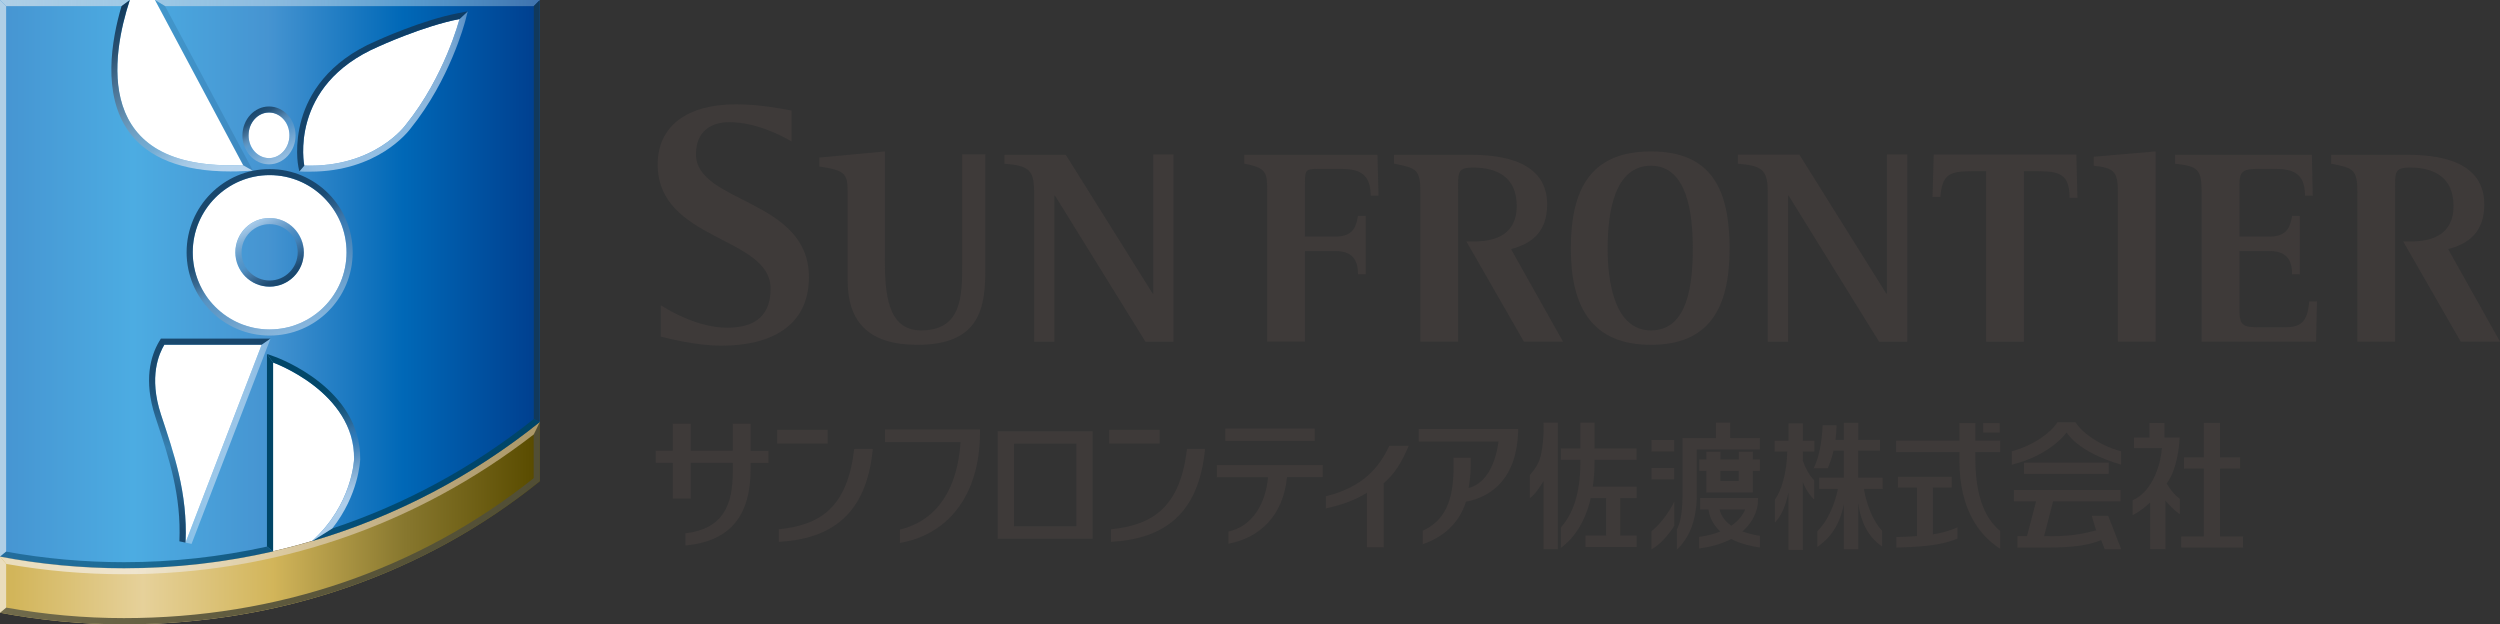 <?xml version="1.0" encoding="UTF-8"?>
<svg id="_レイヤー_2" data-name="レイヤー 2" xmlns="http://www.w3.org/2000/svg" xmlns:xlink="http://www.w3.org/1999/xlink" viewBox="0 0 232.44 58.05">
  <rect x="0" y="0" width="232.44" height="58.05" fill="#333333" stroke="none"/>
  <defs>
    <style>
      .cls-1 {
        fill: url(#linear-gradient-13);
      }

      .cls-2 {
        fill: url(#linear-gradient-9);
      }

      .cls-2, .cls-3 {
        opacity: .7;
      }

      .cls-4 {
        fill: url(#linear-gradient-2);
      }

      .cls-5 {
        fill: url(#linear-gradient-10);
      }

      .cls-6 {
        fill: #fff;
      }

      .cls-7 {
        fill: url(#linear-gradient-8);
      }

      .cls-7, .cls-8, .cls-9, .cls-10, .cls-11, .cls-12, .cls-13 {
        opacity: .85;
      }

      .cls-8 {
        fill: url(#linear-gradient-14);
      }

      .cls-9 {
        fill: url(#linear-gradient-11);
      }

      .cls-3 {
        fill: #f4efe7;
      }

      .cls-14 {
        fill: url(#linear-gradient-4);
      }

      .cls-15 {
        fill: url(#linear-gradient-5);
      }

      .cls-10 {
        fill: url(#linear-gradient-15);
      }

      .cls-16 {
        fill: #afcfe6;
      }

      .cls-17 {
        fill: #004567;
      }

      .cls-18 {
        fill: #3e3a39;
      }

      .cls-11 {
        fill: url(#linear-gradient-12);
      }

      .cls-19 {
        opacity: .15;
      }

      .cls-19, .cls-20 {
        fill: #11395b;
      }

      .cls-12 {
        fill: url(#linear-gradient-7);
      }

      .cls-21 {
        fill: url(#linear-gradient-6);
      }

      .cls-13 {
        fill: url(#linear-gradient-3);
      }

      .cls-22 {
        fill: url(#linear-gradient);
      }
    </style>
    <linearGradient id="linear-gradient" x1="-.16" y1="26.42" x2="49.97" y2="26.42" gradientUnits="userSpaceOnUse">
      <stop offset="0" stop-color="#4694d1"/>
      <stop offset=".25" stop-color="#4cace2"/>
      <stop offset=".5" stop-color="#4694d1"/>
      <stop offset=".75" stop-color="#0068b7"/>
      <stop offset="1" stop-color="#003f8f"/>
    </linearGradient>
    <linearGradient id="linear-gradient-2" x1="1.19" y1="48.64" x2="49.56" y2="48.64" gradientUnits="userSpaceOnUse">
      <stop offset="0" stop-color="#d2b55a"/>
      <stop offset=".25" stop-color="#e6d19a"/>
      <stop offset=".5" stop-color="#d2b55a"/>
      <stop offset=".75" stop-color="#88782f"/>
      <stop offset="1" stop-color="#5a4c00"/>
    </linearGradient>
    <linearGradient id="linear-gradient-3" x1="28.85" y1="30.01" x2="21.35" y2="17.02" gradientUnits="userSpaceOnUse">
      <stop offset="0" stop-color="#cadbed" stop-opacity=".65"/>
      <stop offset=".11" stop-color="#b8c8db" stop-opacity=".6"/>
      <stop offset=".33" stop-color="#8b97af" stop-opacity=".47"/>
      <stop offset=".44" stop-color="#717b96" stop-opacity=".4"/>
      <stop offset=".47" stop-color="#5e6e8a" stop-opacity=".52"/>
      <stop offset=".55" stop-color="#32506f" stop-opacity=".79"/>
      <stop offset=".65" stop-color="#183e5f" stop-opacity=".95"/>
      <stop offset=".82" stop-color="#11395b"/>
    </linearGradient>
    <linearGradient id="linear-gradient-4" x1="0" y1="48.64" x2="50.19" y2="48.64" gradientUnits="userSpaceOnUse">
      <stop offset="0" stop-color="#726c4c"/>
      <stop offset=".05" stop-color="#6f694a"/>
      <stop offset=".63" stop-color="#59553a"/>
      <stop offset="1" stop-color="#514e35"/>
    </linearGradient>
    <linearGradient id="linear-gradient-5" x1="0" y1=".28" x2="50.19" y2=".28" gradientUnits="userSpaceOnUse">
      <stop offset="0" stop-color="#afcfe6"/>
      <stop offset=".3" stop-color="#afcfe6" stop-opacity=".8"/>
      <stop offset="1" stop-color="#afcfe6" stop-opacity=".36"/>
    </linearGradient>
    <linearGradient id="linear-gradient-6" x1="20.39" y1="17.97" x2="9.46" y2="1.76" gradientUnits="userSpaceOnUse">
      <stop offset="0" stop-color="#dfeaf8" stop-opacity=".75"/>
      <stop offset=".09" stop-color="#dde8f6" stop-opacity=".74"/>
      <stop offset=".15" stop-color="#d9e3f1" stop-opacity=".71"/>
      <stop offset=".21" stop-color="#d2dbea" stop-opacity=".66"/>
      <stop offset=".26" stop-color="#c9d0df" stop-opacity=".59"/>
      <stop offset=".31" stop-color="#bdc1d1" stop-opacity=".5"/>
      <stop offset=".35" stop-color="#b0b2c2" stop-opacity=".4"/>
      <stop offset=".58" stop-color="#657991" stop-opacity=".68"/>
      <stop offset=".83" stop-color="#274a69" stop-opacity=".92"/>
      <stop offset="1" stop-color="#11395b"/>
    </linearGradient>
    <linearGradient id="linear-gradient-7" x1="26.44" y1="14.79" x2="23.58" y2="10.38" gradientUnits="userSpaceOnUse">
      <stop offset="0" stop-color="#cadbed" stop-opacity=".75"/>
      <stop offset=".09" stop-color="#c6d5e7" stop-opacity=".68"/>
      <stop offset=".27" stop-color="#bdc7d8" stop-opacity=".49"/>
      <stop offset=".5" stop-color="#b0b2c2" stop-opacity=".2"/>
      <stop offset=".58" stop-color="#828fa4" stop-opacity=".43"/>
      <stop offset=".72" stop-color="#435f7b" stop-opacity=".75"/>
      <stop offset=".86" stop-color="#1d4263" stop-opacity=".94"/>
      <stop offset="1" stop-color="#11395b"/>
    </linearGradient>
    <linearGradient id="linear-gradient-8" x1="23.47" y1="20.7" x2="26.66" y2="26.22" gradientUnits="userSpaceOnUse">
      <stop offset="0" stop-color="#dfeaf8" stop-opacity=".75"/>
      <stop offset=".08" stop-color="#d1dcec" stop-opacity=".68"/>
      <stop offset=".24" stop-color="#afbace" stop-opacity=".52"/>
      <stop offset=".47" stop-color="#78839e" stop-opacity=".25"/>
      <stop offset=".5" stop-color="#6f7a96" stop-opacity=".2"/>
      <stop offset=".61" stop-color="#4a607e" stop-opacity=".51"/>
      <stop offset=".75" stop-color="#2a4a6b" stop-opacity=".78"/>
      <stop offset=".88" stop-color="#173d5f" stop-opacity=".95"/>
      <stop offset="1" stop-color="#11395b"/>
    </linearGradient>
    <linearGradient id="linear-gradient-9" x1="1.19" y1="46.31" x2="49.56" y2="46.31" gradientUnits="userSpaceOnUse">
      <stop offset=".23" stop-color="#f4efe7"/>
      <stop offset=".38" stop-color="#e9e0d0"/>
      <stop offset=".64" stop-color="#dbcab0"/>
      <stop offset=".85" stop-color="#d2bd9d"/>
      <stop offset="1" stop-color="#cfb996"/>
    </linearGradient>
    <linearGradient id="linear-gradient-10" x1="0" y1="45.9" x2="50.19" y2="45.9" gradientUnits="userSpaceOnUse">
      <stop offset="0" stop-color="#004567" stop-opacity=".5"/>
      <stop offset="1" stop-color="#004567"/>
    </linearGradient>
    <linearGradient id="linear-gradient-11" x1="27.77" y1="8.51" x2="43.42" y2="8.51" gradientUnits="userSpaceOnUse">
      <stop offset="0" stop-color="#dfeaf8" stop-opacity=".55"/>
      <stop offset=".03" stop-color="#dfeaf8" stop-opacity=".6"/>
      <stop offset=".08" stop-color="#dfeaf8" stop-opacity=".67"/>
      <stop offset=".15" stop-color="#dfeaf8" stop-opacity=".72"/>
      <stop offset=".24" stop-color="#dfeaf8" stop-opacity=".74"/>
      <stop offset=".49" stop-color="#dfeaf8" stop-opacity=".75"/>
      <stop offset=".73" stop-color="#dfeaf8" stop-opacity=".74"/>
      <stop offset=".82" stop-color="#dfeaf8" stop-opacity=".72"/>
      <stop offset=".88" stop-color="#dfeaf8" stop-opacity=".67"/>
      <stop offset=".93" stop-color="#dfeaf8" stop-opacity=".6"/>
      <stop offset=".98" stop-color="#dfeaf8" stop-opacity=".51"/>
      <stop offset="1" stop-color="#dfeaf8" stop-opacity=".45"/>
    </linearGradient>
    <linearGradient id="linear-gradient-12" x1="27.57" y1="8.49" x2="43.42" y2="8.49" gradientUnits="userSpaceOnUse">
      <stop offset=".05" stop-color="#11395b"/>
      <stop offset=".11" stop-color="#11395b"/>
      <stop offset=".5" stop-color="#11395b"/>
      <stop offset=".89" stop-color="#11395b"/>
      <stop offset=".95" stop-color="#11395b"/>
    </linearGradient>
    <linearGradient id="linear-gradient-13" x1="32.46" y1="49.12" x2="26.38" y2="32.42" gradientUnits="userSpaceOnUse">
      <stop offset="0" stop-color="#dfeaf8" stop-opacity=".7"/>
      <stop offset=".13" stop-color="#dfeaf8" stop-opacity=".75"/>
      <stop offset=".18" stop-color="#dae5f4" stop-opacity=".73"/>
      <stop offset=".23" stop-color="#cfdaea" stop-opacity=".67"/>
      <stop offset=".29" stop-color="#bcc7d9" stop-opacity=".58"/>
      <stop offset=".35" stop-color="#a1acc2" stop-opacity=".45"/>
      <stop offset=".42" stop-color="#7f8aa4" stop-opacity=".28"/>
      <stop offset=".45" stop-color="#6f7a96" stop-opacity=".2"/>
      <stop offset=".47" stop-color="#596f8d" stop-opacity=".35"/>
      <stop offset=".51" stop-color="#38607f" stop-opacity=".59"/>
      <stop offset=".57" stop-color="#1f5374" stop-opacity=".78"/>
      <stop offset=".63" stop-color="#0d4b6c" stop-opacity=".91"/>
      <stop offset=".73" stop-color="#024668" stop-opacity=".98"/>
      <stop offset=".98" stop-color="#004567"/>
    </linearGradient>
    <linearGradient id="linear-gradient-14" x1="12.75" y1="48.73" x2="20.81" y2="29.74" gradientUnits="userSpaceOnUse">
      <stop offset=".06" stop-color="#11395b"/>
      <stop offset=".14" stop-color="#11395b" stop-opacity=".9"/>
      <stop offset=".27" stop-color="#11395b" stop-opacity=".64"/>
      <stop offset=".37" stop-color="#11395b" stop-opacity=".4"/>
      <stop offset=".45" stop-color="#11395b" stop-opacity=".61"/>
      <stop offset=".57" stop-color="#11395b" stop-opacity=".9"/>
      <stop offset=".65" stop-color="#11395b"/>
      <stop offset=".9" stop-color="#11395b"/>
      <stop offset=".94" stop-color="#11395b"/>
    </linearGradient>
    <linearGradient id="linear-gradient-15" x1="17.22" y1="41.03" x2="25.12" y2="41.03" gradientUnits="userSpaceOnUse">
      <stop offset="0" stop-color="#dfeaf8" stop-opacity=".45"/>
      <stop offset=".09" stop-color="#dfeaf8" stop-opacity=".53"/>
      <stop offset=".2" stop-color="#dfeaf8" stop-opacity=".6"/>
      <stop offset=".32" stop-color="#dfeaf8" stop-opacity=".64"/>
      <stop offset=".48" stop-color="#dfeaf8" stop-opacity=".65"/>
      <stop offset=".66" stop-color="#dfeaf8" stop-opacity=".64"/>
      <stop offset=".79" stop-color="#dfeaf8" stop-opacity=".6"/>
      <stop offset=".9" stop-color="#dfeaf8" stop-opacity=".53"/>
      <stop offset="1" stop-color="#dfeaf8" stop-opacity=".45"/>
    </linearGradient>
  </defs>
  <g id="_レイヤー_1-2" data-name="レイヤー 1">
    <g>
      <g>
        <path class="cls-6" d="M0,0v51.75c3.73.71,7.59,1.08,11.52,1.08,5.18,0,10.35-.65,15.36-1.94,3.37-.87,6.64-2.01,9.83-3.43,3.09-1.37,6.06-3.02,8.88-4.88,1.58-1.04,3.12-2.17,4.6-3.36V0H0Z"/>
        <g>
          <path class="cls-22" d="M14.41,0l8.19,15.34C8.44,15.99,10.4,5.08,12.07,0H0v51.75c3.73.71,7.59,1.08,11.53,1.08,4.76,0,9.41-.54,13.86-1.57v-17.56s7.6,2.72,7.53,8.98c0,0-.13,4.24-3.93,7.64,7.82-2.3,15-6.11,21.2-11.09V0H14.41ZM25.01,10.46c1.05,0,1.9.95,1.9,2.12s-.85,2.12-1.9,2.12-1.9-.95-1.9-2.12.85-2.12,1.9-2.12ZM17.25,50.45c.21-4.66-1.11-8.35-2.28-11.9-1.17-3.55-.17-5.69.31-6.5h9.05l-7.08,18.4ZM25.07,30.63c-3.95,0-7.15-3.21-7.15-7.17s3.2-7.18,7.15-7.18,7.15,3.21,7.15,7.18-3.2,7.17-7.15,7.17ZM37.73,11.6s-2.88,4.03-9.44,3.79c0,0-1.51-7.43,6.9-11.06,0,0,4.15-1.91,7.53-2.56,0,0-1.36,5.33-4.99,9.83ZM28.24,23.46c0,1.76-1.42,3.19-3.18,3.19s-3.18-1.43-3.18-3.19,1.42-3.19,3.18-3.19,3.18,1.43,3.18,3.19Z"/>
          <path class="cls-4" d="M50.19,39.23c-10.6,8.51-24.04,13.6-38.66,13.6-3.94,0-7.79-.37-11.53-1.08v5.22c3.73.7,7.59,1.08,11.53,1.08,14.63,0,28.07-4.8,38.66-13.31v-5.52Z"/>
          <path class="cls-13" d="M25.07,15.72c-4.26,0-7.72,3.47-7.72,7.74s3.46,7.74,7.72,7.74,7.72-3.47,7.72-7.74-3.46-7.74-7.72-7.74ZM25.07,30.63c-3.94,0-7.15-3.22-7.15-7.17s3.21-7.18,7.15-7.18,7.15,3.22,7.15,7.18-3.21,7.17-7.15,7.17Z"/>
          <path class="cls-14" d="M0,56.97c3.73.7,7.59,1.08,11.53,1.08,14.63,0,28.07-4.8,38.66-13.31v-5.52l-.57,1.17v4.07c-10.7,8.52-23.87,13.01-38.1,13.01-3.67,0-7.35-.33-10.96-.98l-.57.47Z"/>
          <path class="cls-15" d="M11.3.57H.57l-.57-.57h12.07l-.77.57ZM50.19,0H14.41l.94.57h34.28l.57-.57Z"/>
          <polygon class="cls-20" points="50.19 39.23 50.19 0 49.63 .57 49.63 38.96 50.19 39.23"/>
          <polygon class="cls-16" points=".57 51.28 .57 .57 0 0 0 51.75 .57 51.28"/>
          <path class="cls-21" d="M22.59,15.34C8.44,15.99,10.4,5.08,12.07,0l-.77.57c-.93,3.14-1.82,8.21.68,11.67,1.78,2.46,4.95,3.7,9.42,3.7.39,0,.8,0,1.21-.03l.89-.04-.92-.52Z"/>
          <polygon class="cls-19" points="23.52 15.87 15.35 .57 14.41 0 22.59 15.34 23.52 15.87"/>
          <path class="cls-12" d="M25.01,15.28c1.36,0,2.47-1.21,2.47-2.69s-1.11-2.69-2.47-2.69-2.47,1.21-2.47,2.69,1.11,2.69,2.47,2.69ZM25.01,10.46c1.05,0,1.9.95,1.9,2.12s-.85,2.12-1.9,2.12-1.9-.95-1.9-2.12.85-2.12,1.9-2.12Z"/>
          <path class="cls-7" d="M25.07,20.27c-1.75,0-3.18,1.43-3.18,3.19s1.42,3.19,3.18,3.19,3.18-1.43,3.18-3.19-1.42-3.19-3.18-3.19ZM25.07,26.08c-1.44,0-2.61-1.18-2.61-2.62s1.17-2.62,2.61-2.62,2.61,1.17,2.61,2.62-1.17,2.62-2.61,2.62Z"/>
          <polygon class="cls-3" points=".57 52.43 .57 56.5 0 56.97 0 51.75 .57 52.43"/>
          <path class="cls-2" d="M.57,52.43c3.61.64,7.29.96,10.96.96,13.95,0,27.1-4.49,38.1-13l.57-1.17c-10.6,8.51-24.04,13.6-38.66,13.6-3.94,0-7.79-.37-11.53-1.08l.57.68Z"/>
          <path class="cls-5" d="M30.88,49.14c6.8-2.26,13.09-5.68,18.75-10.18l.57.27c-6.2,4.98-13.38,8.79-21.2,11.09,0,0,1.39-.87,1.89-1.19ZM25.39,51.27c-4.46,1.02-9.1,1.57-13.86,1.57-3.94,0-7.79-.37-11.53-1.08l.57-.47c3.61.65,7.29.98,10.96.98,4.47,0,8.94-.49,13.29-1.45l.57.45Z"/>
          <polygon class="cls-17" points="25.39 51.27 25.39 33.71 24.82 32.9 24.82 50.81 25.39 51.27"/>
          <path class="cls-9" d="M42.72,1.77s-1.36,5.33-4.99,9.83c0,0-2.88,4.03-9.44,3.79l-.47.55.44.02c.2,0,.39,0,.58,0h0c6.25,0,9.11-3.71,9.34-4.02,3.65-4.53,5.03-9.81,5.09-10.03l.22-.86-.77.72Z"/>
          <path class="cls-11" d="M28.29,15.39s-1.51-7.43,6.9-11.06c0,0,4.15-1.91,7.53-2.56l.77-.72-.87.17c-3.41.65-7.49,2.52-7.65,2.59-4.55,1.96-6.27,5.02-6.92,7.25-.7,2.42-.33,4.36-.31,4.44l.09.44.47-.55Z"/>
          <path class="cls-1" d="M25.39,33.71s7.6,2.72,7.53,8.98c0,0-.13,4.24-3.93,7.64l1.9-1.19c2.46-3.11,2.59-6.28,2.6-6.43.08-6.59-7.58-9.41-7.9-9.53l-.76-.27.57.81Z"/>
          <path class="cls-8" d="M17.25,50.45c.21-4.66-1.11-8.35-2.28-11.9-1.17-3.55-.17-5.69.31-6.5h9.05l.82-.57h-10.19l-.17.28c-.77,1.31-1.46,3.58-.36,6.96l.19.58c1.1,3.33,2.24,6.77,2.06,11.03.12.02.56.12.56.12Z"/>
          <path class="cls-10" d="M24.33,32.05l-7.08,18.4.56.12,7.34-19.08-.82.57Z"/>
        </g>
        <g>
          <path class="cls-18" d="M73.6,13.15c-.87-.5-3.26-1.79-5.79-1.79-1.71,0-3.1.85-3.1,2.98,0,4.58,10.5,4.12,10.5,11.43,0,4.62-3.65,6.37-8.11,6.37-2.49,0-4.97-.69-5.66-.84v-2.92c1,.65,3.59,2.09,6.17,2.09,2.04,0,4.04-.69,4.04-3.63,0-4.89-10.5-4.41-10.5-11.55,0-3.55,2.71-5.59,7.27-5.59,2.23,0,4.33.42,5.17.58v2.88Z"/>
          <path class="cls-18" d="M91.61,25.07c0,3.47-.45,6.99-6.31,6.99-4.56,0-6.49-2.15-6.49-6v-8.28c0-1.68-.3-1.94-2.63-2.3v-.83l6.09-.57v9.95c0,3.16.2,6.69,3.37,6.69,3.76,0,3.82-3.16,3.82-6.04v-10.33h2.15v10.71Z"/>
          <path class="cls-18" d="M96.14,17.68c0-1.98-.66-2.28-2.75-2.46v-.83h5.7l8.08,12.91h.06v-12.94h1.88v17.41h-2.61l-8.41-13.58h-.06v13.58h-1.88v-14.09Z"/>
          <path class="cls-18" d="M164.35,17.68c0-1.98-.68-2.28-2.77-2.46v-.84h5.72s8.08,12.92,8.08,12.92h.06v-12.94h1.89v17.41h-2.62l-8.41-13.58h-.05v13.58h-1.89v-14.09Z"/>
          <path class="cls-18" d="M117.82,17.88c0-1.79,0-2.27-2.13-2.66v-.83h12.38s.1,3.8.1,3.8h-.73c0-2.07-1.11-2.49-2.79-2.49h-2.02c-1.29,0-1.3.11-1.3,1.48v4.82h2.8c1.81,0,1.97-1.08,2.13-1.93h.72v5.43h-.72c0-1.4-.57-2.16-2.13-2.16h-2.8v8.42h-3.51v-13.89Z"/>
          <path class="cls-18" d="M146.05,23.13c0-5.55,1.84-9.05,7.45-9.05s7.31,3.5,7.31,9.05-1.92,8.93-7.31,8.93-7.45-3.39-7.45-8.93ZM153.5,30.72c3.43,0,3.89-4.28,3.89-7.6s-.53-7.71-3.89-7.71-4.03,4.23-4.03,7.71c0,3.21.69,7.6,4.03,7.6Z"/>
          <path class="cls-18" d="M184.67,15.92h-1.46c-2.05,0-2.64.4-2.8,2.39h-.73l.11-3.94h13.26l.1,4.02h-.73c0-2.09-.83-2.47-2.82-2.47h-1.43v15.85h-3.51v-15.85Z"/>
          <path class="cls-18" d="M196.91,17.78c0-1.83-.38-2.17-2.24-2.37v-.84l5.75-.49v17.69h-3.51v-13.99Z"/>
          <path class="cls-18" d="M204.7,17.88c0-2.18-.36-2.42-2.47-2.66v-.83h12.72l.08,3.8h-.72c0-2.07-1.09-2.49-2.8-2.49h-1.29c-1.6,0-2.01.11-2.01,1.48v4.82h2.78c1.79,0,1.96-1.08,2.12-1.93h.72v5.43h-.72c0-1.4-.57-2.16-2.12-2.16h-2.78v5.44c0,1.59.41,1.65,2.01,1.65h2.15c1.48,0,2.18-.39,2.33-2.41h.72l-.08,3.75h-10.64v-13.89Z"/>
          <path class="cls-18" d="M145.34,31.77h-3.65l-5.35-9.32h.99c1.64-.06,3.69-.6,3.69-3.3s-1.86-3.57-4.04-3.57c-1.54,0-1.41.46-1.41,2.32v13.87h-3.51v-13.89c0-2.1-.33-2.26-2.45-2.66v-.83h6.69c1.94,0,7.55-.03,7.55,4.61,0,2.65-1.55,3.69-3.35,4.15l.06.14,4.77,8.49Z"/>
          <path class="cls-18" d="M232.44,31.77h-3.65l-5.35-9.32h.99c1.64-.06,3.69-.6,3.69-3.3s-1.86-3.57-4.03-3.57c-1.54,0-1.4.46-1.4,2.32v13.87h-3.51v-13.89c0-2.1-.33-2.26-2.44-2.66v-.83h6.68c1.94,0,7.56-.03,7.56,4.61,0,2.65-1.54,3.69-3.35,4.15l.06.14,4.76,8.49Z"/>
        </g>
      </g>
      <g>
        <path class="cls-18" d="M172.77,41.9h2.02v-1h-2.02v-1.59h-1.34v1.59h-.77c.05-.41.08-.89.1-1.36h-1.3c-.06,1.49-.31,2.95-.83,4h1.31c.14-.36.42-1.03.53-1.64h.96v2.51h-2.29v1.05h1.74c-.3,1.55-1.07,3.15-1.91,3.92v1.48c.6-.45,2-1.46,2.46-3.99v4.2h1.34v-4.29c.36,2.67,1.65,3.61,2.22,4.04v-1.48c-.75-.75-1.43-2.29-1.69-3.88h1.74v-1.05h-2.27v-2.51M167.62,42.84v-.86h1.07v-1h-1.07v-1.62h-1.33v1.62h-1.29v1h1.17c-.02,1.92-.55,3.66-1.14,4.47v2.14c.35-.41.89-1.05,1.26-2.8v5.34h1.33v-6.33c.23.69.73,1.35,1.05,1.64v-1.8c-.42-.4-.81-1.1-1.05-1.79M184.39,40.22h1.53v-.88h-1.53v.88ZM183.66,39.34h-1.48v1.63h-5.89v1.06h5.89v.93c.04,4.35,1.78,6.78,3.79,8.06v-1.65c-1.24-1.04-2.28-2.88-2.31-6.59v-.75h2.31v-1.06h-2.31v-1.63M179.72,45.33h1.74v-1h-5v1h1.77v4.51c-.56.05-1.09.07-1.75.09h-.17v.98c3.51-.08,4.64-.43,5.69-.83v-1.05c-.7.31-1.4.52-2.29.65v-4.36M188.19,44.06h7.87v-1.04h-7.87v1.04ZM187.05,43.2v-1.24c2.09-.56,3.7-1.8,4.24-2.7h1.68c.54.89,2.15,2.14,4.24,2.7v1.24c-4.14-1.21-5.06-3-5.06-3,0,0-1.48,2.13-5.09,3ZM197.22,51.07h-1.53l-.33-.85c-1.07.41-2.25.71-5.43.69h-2.36s0-1.06,0-1.06h.89l.85-3.24h-2.07v-1.05h9.92v1.05h-6.27l-.84,3.24h.29c1.76.03,3-.12,4.55-.54l-.41-1.35h1.53l1.22,3.12ZM201.44,44.98c.08-.12.16-.25.24-.38.39-.64.85-1.87.98-3.92h-1.42s0-1.35,0-1.35h-1.39v1.35h-1.44s0,.98,0,.98h2.59c-.04,1.06-.67,3.95-2.72,4.86v1.39c.7-.39,1.16-.74,1.63-1.2v4.34h1.42v-4.51c.34.41.83.91,1.34,1.27v-1.43c-.57-.43-.91-.92-1.22-1.42M206.41,49.88v-6.31h1.87v-1.05h-1.87v-3.2h-1.51v3.2h-1.84v1.05h1.84v6.31h-2.1v1.03h5.75v-1.03h-2.13"/>
        <path class="cls-18" d="M69.79,39.41v2.51h1.66v1.12h-1.66v.55c0,4.3-1.82,6.72-6.06,7.13v-1.13c3.54-.44,4.4-2.64,4.4-5.74v-.82h-3.91v3.32h-1.67v-3.32h-1.58v-1.12h1.58v-2.51h1.67v2.51h3.91v-2.51h1.66M72.41,49.21v1.17c4.92-.28,8.16-2.57,8.74-8.64h-1.73c-.62,5.36-3.07,7.08-7.01,7.47M82.28,41.1h7.03c-.27,4.08-1.97,7.24-5.64,8.14v1.24c4.13-.71,7.45-4.03,7.45-10.36v-.19h-8.84v1.17M92.76,40.1h8.83v9.99h-8.83v-9.99ZM94.28,48.93h5.8v-7.68h-5.8v7.68ZM103.3,49.21v1.17c4.93-.28,8.16-2.57,8.74-8.64h-1.68c-.62,5.36-3.13,7.08-7.06,7.47M113.15,44.37h4.75c-.22,2.4-1.4,4.55-3.68,5.05v1.13c2.94-.55,5.09-2.63,5.44-6.19h3.32s0-1.12,0-1.12h-9.84v1.13M113.92,40.99h8.32v-1.14h-8.32v1.14ZM123.28,46.14v1.13c1.5-.33,2.68-.76,3.81-1.45v5.06h1.56v-5.95c1.04-.89,1.7-1.98,2.32-3.48h-1.8c-.92,1.96-2.38,3.82-5.89,4.69M131.91,41.05h7.42c-.29,2.04-1.09,3.86-2.78,4.33.08-.52.19-1.3.19-1.91v-.91h-1.59v.83c0,3.26-.86,5.03-2.87,5.96v1.25c1.82-.63,3.34-1.84,4.02-3.95,2.59-.5,4.71-2.36,4.85-6.5v-.26h-9.24v1.16M72.26,41.24h4.69v-1.28h-4.69v1.28ZM103.13,41.24h4.69v-1.28h-4.69v1.28Z"/>
        <g>
          <path class="cls-18" d="M143.31,42.1c-.18.96-.53,1.4-1.07,2.08v2.14c.51-.38.94-1.05,1.27-1.59v6.33h1.33v-11.76h-1.33s.08,1.38-.2,2.8Z"/>
          <path class="cls-18" d="M148.27,39.3h-1.33v2.39h-1.82v1.06h1.82v.17c0,3.12-.76,4.92-1.82,6.12v1.9c1.3-.94,2.29-2.51,2.78-4.63h1.43v3.49h-1.92v1.06h4.76v-1.06h-1.52v-3.49h1.52v-1.06h-4.08c.1-.67.16-1.38.16-2.15v-.35h3.91v-1.06h-3.91v-2.39Z"/>
          <rect class="cls-18" x="153.55" y="43.51" width="2.11" height="1.06"/>
          <rect class="cls-18" x="153.55" y="40.91" width="2.11" height="1.06"/>
          <path class="cls-18" d="M160.87,39.3h-1.33v1.43h-3.11v5.55c-.02,1.71-.3,2.56-.52,2.93v1.89c1.28-1.21,1.8-2.92,1.85-4.82v-4.49h5.86v-1.06h-2.75v-1.43Z"/>
          <path class="cls-18" d="M158.65,42v.72h-.66v1.06h.66v2.01h4.32v-2.01s.66,0,.66,0v-1.06h-.66v-.72h-1.3v.72h-1.71v-.72h-1.3ZM161.66,43.78v.94s-1.7,0-1.7,0v-.94s1.7,0,1.7,0Z"/>
          <path class="cls-18" d="M163.43,46.86l.03-.56h-5.38v1.07h.77c.06.48.29,1.31,1.1,2.05-.53.21-1.18.39-1.97.5v1.07c1.27-.16,2.23-.48,2.98-.88.66.35,1.53.63,2.67.79v-1.08c-.65-.1-1.18-.24-1.63-.41,1.32-1.14,1.42-2.46,1.43-2.55ZM159.88,47.36h2.38c-.17.42-.53,1-1.29,1.52-.77-.54-1.01-1.15-1.09-1.52Z"/>
          <path class="cls-18" d="M155.53,46.92c-.09.17-.19.34-.3.51-.21.34-.45.66-.7.97-.3.37-.64.72-.98.99v1.68c.43-.23.76-.53,1.06-.83.32-.34.61-.69.87-1.06.07-.1.12-.21.19-.31v-2.24s0,.03-.02.04c-.04.08-.07.16-.12.25Z"/>
        </g>
      </g>
    </g>
  </g>
</svg>